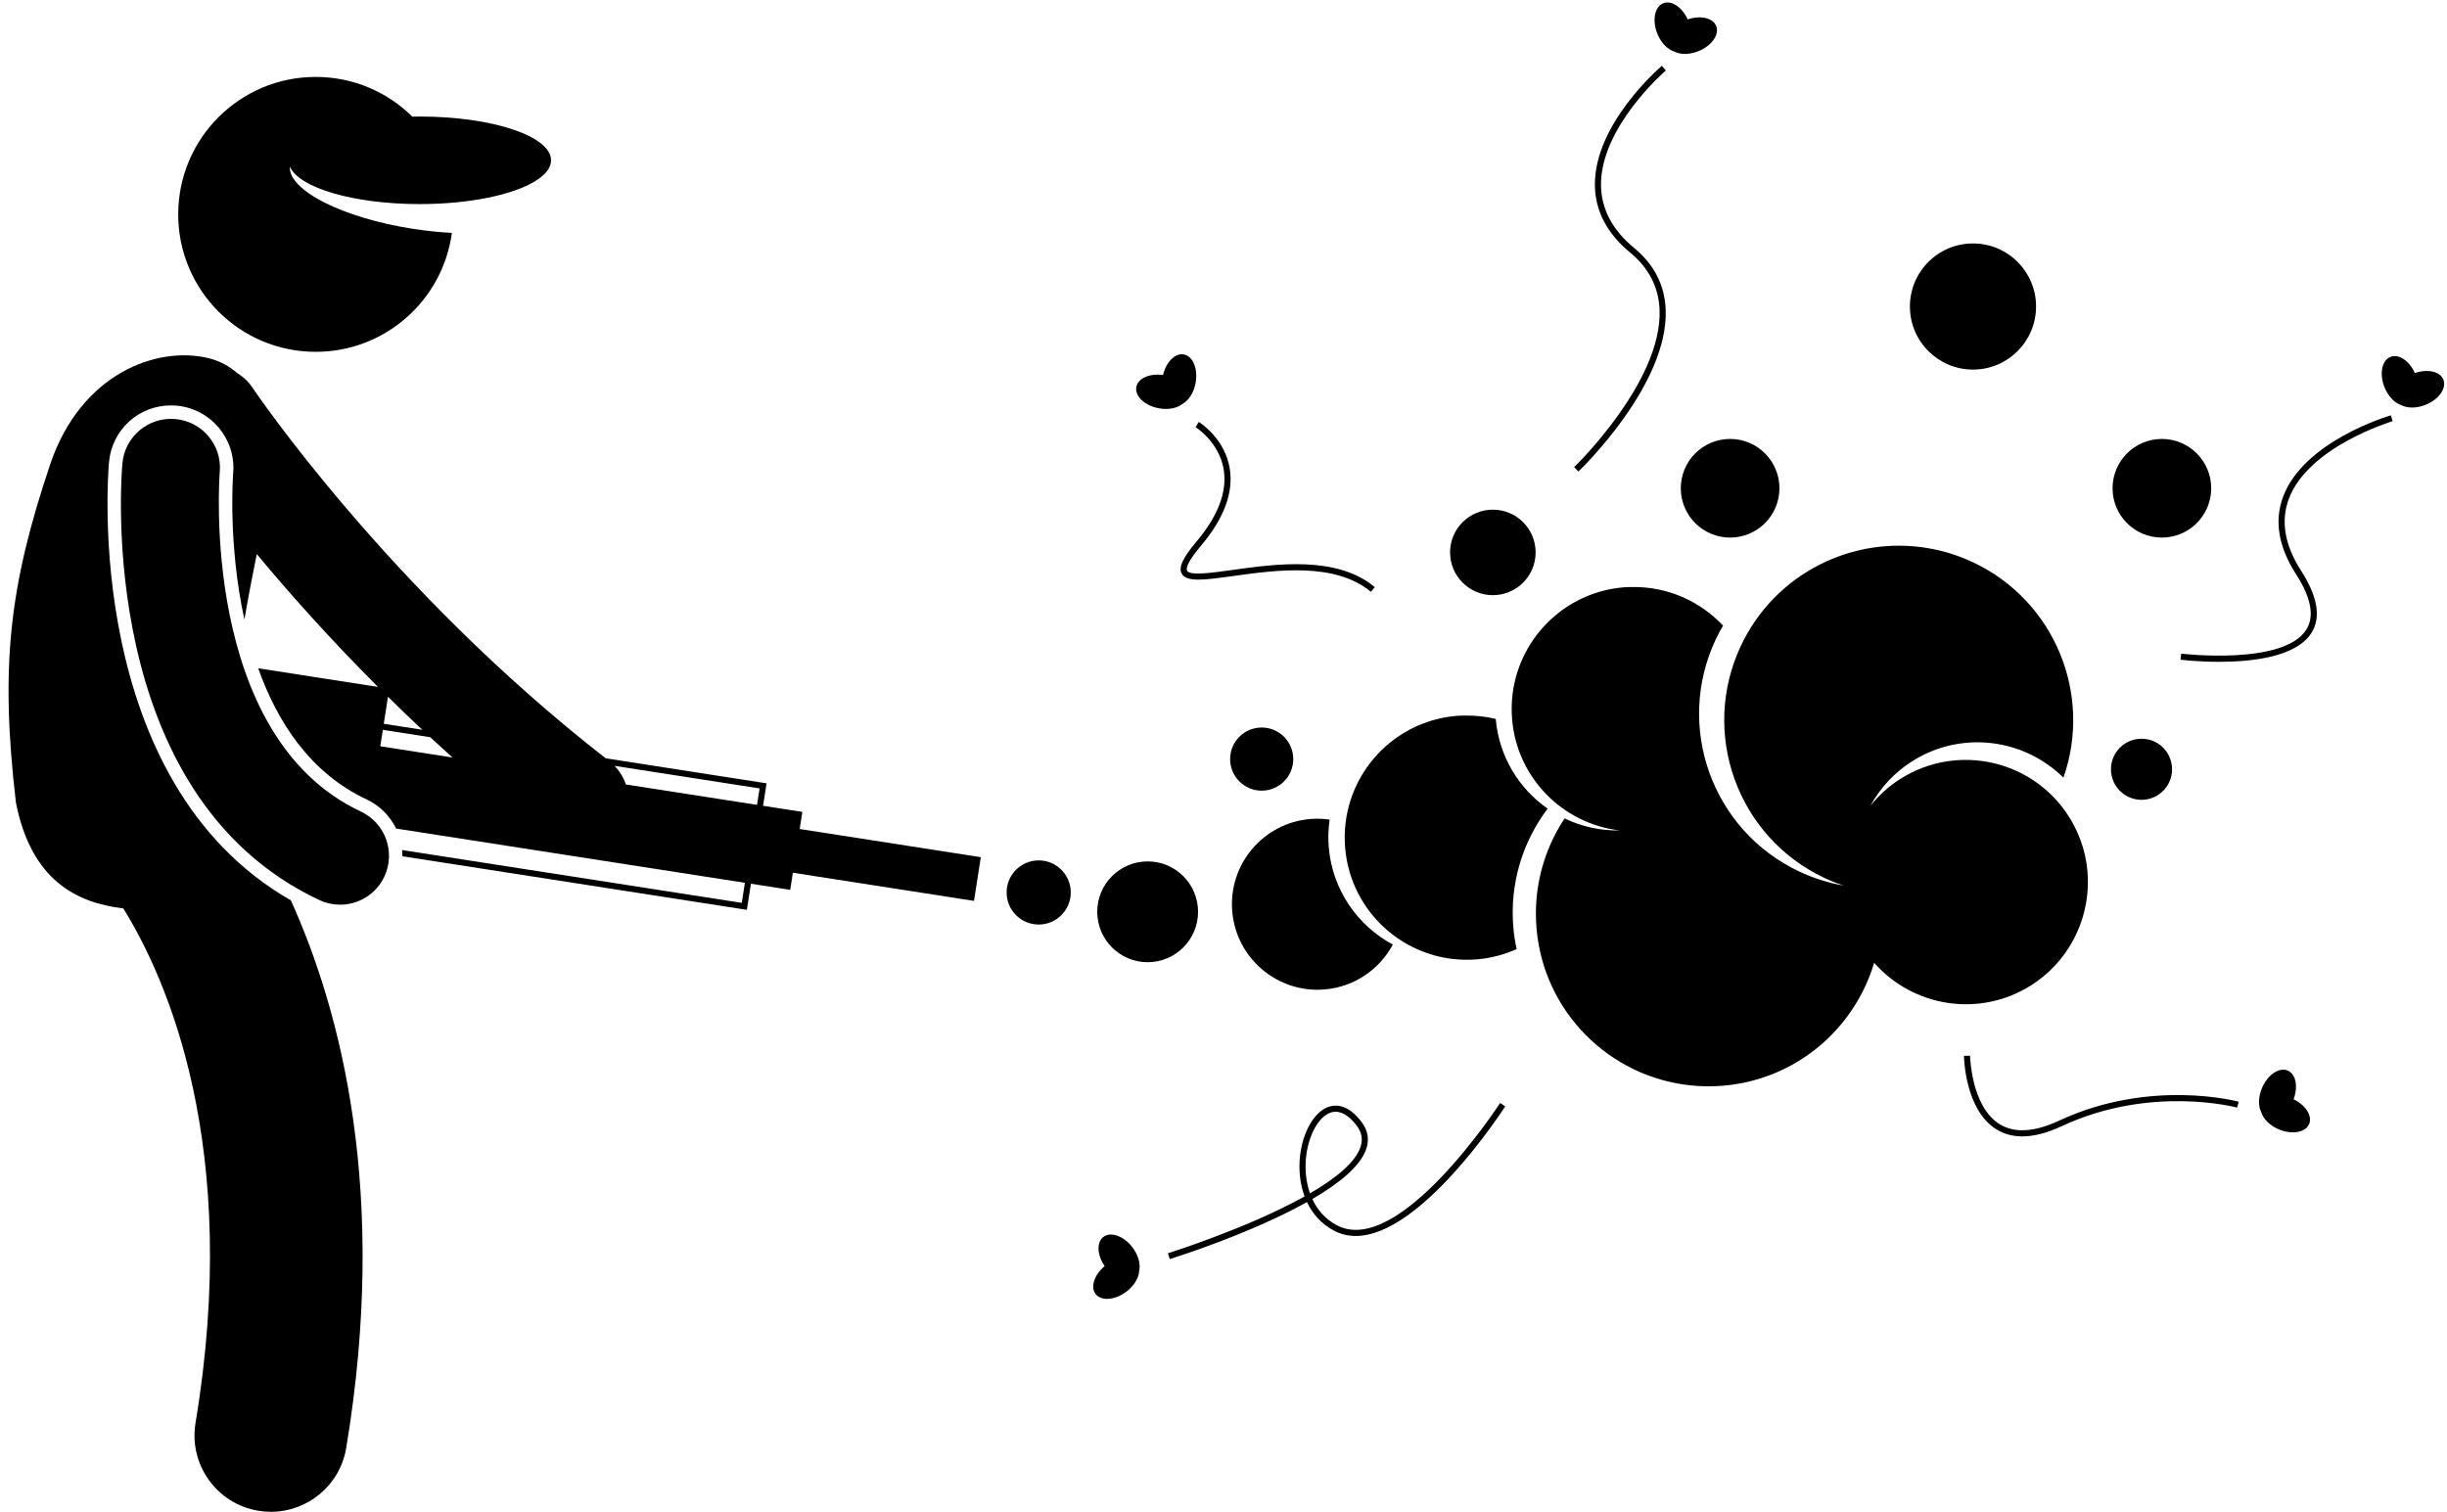 <?xml version="1.0" encoding="UTF-8"?><svg xmlns="http://www.w3.org/2000/svg" xmlns:xlink="http://www.w3.org/1999/xlink" height="247.5" preserveAspectRatio="xMidYMid meet" version="1.0" viewBox="-1.4 -0.4 400.5 247.5" width="400.5" zoomAndPan="magnify"><g id="change1_1"><path d="M18.78,148.303c7.057,11.38,19.374,38.865,11.823,84.219c-1.134,6.81,3.467,13.249,10.277,14.383 c0.695,0.116,1.386,0.172,2.068,0.172c6.001,0,11.297-4.334,12.315-10.449c6.931-41.626-0.81-71.398-9.057-89.643 C12.203,127.511,16.245,77.454,16.44,75.259c0.473-5.299,4.838-9.294,10.154-9.294c0.301,0,0.604,0.013,0.911,0.04 c5.597,0.5,9.748,5.459,9.255,11.056c-0.018,0.211-0.876,11.521,1.843,23.962c0.636-3.72,1.337-7.323,2.022-10.721 c5.261,6.325,11.913,13.816,19.839,21.743l-19.605-3.05c3.136,8.817,8.526,17.144,17.738,21.462 c2.195,1.029,3.849,2.747,4.833,4.775l57.087,8.878l-0.511,3.285l-55.595-8.646c0.032,0.338,0.048,0.677,0.046,1.019l55.89,8.692 l0.494,0.077l0.665-4.273l6.43,1l0.436-2.8l29.644,4.609l1.113-7.156l-29.644-4.61l0.436-2.801l-6.43-1l0.572-3.679l-26.327-4.095 C62.217,96.089,40.223,63.509,39.924,63.063c-0.671-1.007-1.534-1.804-2.504-2.393c-1.324-1.142-2.857-1.983-4.591-2.415 c-8.537-2.129-20.912,2.508-25.947,17.15C0.076,95.579-1.386,108.71,1.2,130.925C3.691,143.748,11.198,147.404,18.78,148.303z M60.839,121.761l0.419-2.691l7.753,1.206c1.193,1.106,2.414,2.215,3.652,3.325L60.839,121.761z M122.502,131.352l-21.471-3.34 c-0.369-1.12-0.997-2.161-1.855-3.045l23.745,3.693L122.502,131.352z M61.412,118.081l0.687-4.417 c1.809,1.784,3.682,3.585,5.616,5.397L61.412,118.081z" fill="inherit"/><path d="M88.791,25.843c0-3.959-9.627-7.168-21.501-7.168c-0.406,0-0.803,0.013-1.203,0.02c-4.064-4.019-9.65-6.503-15.818-6.503 c-12.426,0-22.5,10.074-22.5,22.5c0,12.428,10.074,22.5,22.5,22.5c11.399,0,20.809-8.476,22.29-19.469 c-2.029-0.103-4.169-0.322-6.37-0.664c-11.52-1.791-20.401-6.304-20.146-10.17c1.524,3.46,10.442,6.119,21.247,6.119 c8.154,0,15.247-1.513,18.892-3.743C87.845,28.249,88.791,27.083,88.791,25.843z" fill="inherit"/><path d="M57.664,132.449c-26.428-12.388-23.146-54.967-23.094-55.581c0.387-4.397-2.86-8.278-7.258-8.671 c-4.409-0.39-8.287,2.856-8.68,7.258c-0.197,2.209-4.409,54.303,32.241,71.482c1.098,0.514,2.253,0.758,3.39,0.758 c3.007,0,5.888-1.704,7.249-4.606C63.387,139.088,61.664,134.325,57.664,132.449z" fill="inherit"/><path d="M216.075,138.286c-0.13-1.541-0.064-3.05,0.145-4.518c-1.029-0.147-2.087-0.193-3.167-0.102 c-7.705,0.65-13.424,7.424-12.773,15.128c0.65,7.705,7.424,13.423,15.129,12.772c4.901-0.414,8.991-3.31,11.156-7.344 C220.804,151.129,216.667,145.288,216.075,138.286z" fill="inherit"/><path d="M246.286,151.39c-0.611-7.23,1.559-14.052,5.616-19.417c-4.699-3.277-7.963-8.536-8.495-14.687 c-1.633-0.396-3.338-0.582-5.085-0.549c-0.437,0.008-0.873,0.007-1.315,0.044c-11.006,0.93-19.174,10.605-18.246,21.612 c0.815,9.646,8.347,17.11,17.605,18.183c1.306,0.151,2.647,0.178,4.008,0.063c2.297-0.194,4.459-0.788,6.452-1.676 C246.576,153.799,246.389,152.608,246.286,151.39z" fill="inherit"/><path d="M246.087,117.353c0.815,9.646,8.347,17.11,17.606,18.183c-3.213,0.06-6.277-0.644-9.016-1.963 c-3.392,5.12-5.153,11.373-4.596,17.968c1.157,13.714,11.926,24.305,25.118,25.721c1.771,0.19,3.584,0.221,5.425,0.065 c11.935-1.009,21.502-9.297,24.718-20.125c6.367,7.243,17.209,9.024,25.636,3.726c2.996-1.883,5.311-4.434,6.894-7.334 c3.359-6.152,3.388-13.888-0.607-20.243c-5.881-9.352-18.227-12.166-27.578-6.286c-1.95,1.227-3.598,2.746-4.96,4.449 c1.583-2.901,3.899-5.453,6.896-7.336c8.025-5.047,18.244-3.673,24.699,2.723c4.783-13.635-1.425-28.954-14.783-35.249 c-2.357-1.111-4.79-1.865-7.239-2.296c-12.369-2.178-25.151,4.043-30.763,15.95c-6.725,14.266-0.609,31.28,13.656,38.003 c1.03,0.486,2.076,0.896,3.13,1.25c-2.452-0.431-4.889-1.185-7.249-2.298c-14.263-6.723-20.377-23.736-13.654-38.002 c0.365-0.775,0.766-1.521,1.19-2.246c-3.757-4.009-9.117-6.428-14.954-6.318c-0.44,0.008-0.878,0.007-1.322,0.045 C253.327,96.67,245.159,106.346,246.087,117.353z" fill="inherit"/><circle cx="242.935" cy="90.027" fill="inherit" r="7"/><circle cx="349.101" cy="125.527" fill="inherit" r="5"/><circle cx="205.101" cy="123.86" fill="inherit" r="5.167"/><circle cx="281.768" cy="79.526" fill="inherit" r="8.073"/><circle cx="352.434" cy="79.526" fill="inherit" r="8.073"/><circle cx="321.518" cy="49.776" fill="inherit" r="10.323"/><circle cx="168.602" cy="145.693" fill="inherit" r="5.25"/><circle cx="186.436" cy="148.859" fill="inherit" r="8.25"/><path d="M192.362,57.621c-1.424-0.267-2.899,1.225-3.408,3.366c-2.18-0.301-4.105,0.533-4.372,1.958 c-0.28,1.493,1.364,3.053,3.671,3.486c1.586,0.297,3.057-0.026,3.923-0.736c0.975-0.549,1.809-1.804,2.106-3.39 C194.715,59.997,193.855,57.9,192.362,57.621z" fill="inherit"/><path d="M276.56,7.985c2.181-0.868,3.494-2.715,2.932-4.126c-0.536-1.347-2.585-1.795-4.667-1.081 c-0.911-2.003-2.645-3.184-3.992-2.648c-1.411,0.561-1.852,2.785-0.984,4.966c0.596,1.499,1.656,2.57,2.719,2.922 C273.554,8.547,275.06,8.581,276.56,7.985z" fill="inherit"/><path d="M393.842,60.666c-0.911-2.003-2.645-3.184-3.992-2.648c-1.411,0.561-1.852,2.785-0.984,4.966 c0.597,1.499,1.656,2.57,2.719,2.922c0.986,0.53,2.492,0.565,3.991-0.032c2.181-0.868,3.494-2.715,2.932-4.126 C397.973,60.4,395.923,59.951,393.842,60.666z" fill="inherit"/><path d="M373.037,174.851c-1.396-0.599-3.278,0.663-4.204,2.82c-0.637,1.483-0.643,2.989-0.14,3.989 c0.323,1.072,1.365,2.16,2.847,2.797c2.157,0.926,4.391,0.546,4.99-0.849c0.572-1.332-0.562-3.097-2.54-4.062 C374.762,177.484,374.369,175.423,373.037,174.851z" fill="inherit"/><path d="M177.909,211.411c0.917,1.211,3.177,1.044,5.048-0.373c1.286-0.974,2.036-2.28,2.093-3.398 c0.249-1.091-0.119-2.552-1.093-3.839c-1.417-1.871-3.547-2.645-4.758-1.728c-1.155,0.875-1.043,2.97,0.2,4.786 C177.711,208.27,177.034,210.255,177.909,211.411z" fill="inherit"/><path d="M355.603,106.6l-0.121,0.992c0.273,0.033,2.926,0.346,6.314,0.346c5.392,0,12.645-0.79,15.128-4.748 c1.582-2.521,1.012-5.933-1.695-10.143c-2.694-4.191-3.375-8.151-2.024-11.77c3.212-8.604,16.857-12.689,16.995-12.73l-0.281-0.959 c-0.581,0.169-14.261,4.263-17.65,13.337c-1.468,3.931-0.755,8.191,2.12,12.663c2.478,3.854,3.046,6.906,1.689,9.07 C372.371,108.568,355.771,106.621,355.603,106.6z" fill="inherit"/><path d="M222.973,96.48l0.641-0.768c-6.225-5.188-16.127-3.812-23.358-2.804c-3.394,0.472-6.901,0.96-7.366,0.118 c-0.174-0.315-0.108-1.269,2.287-4.108c3.749-4.445,5.329-8.684,4.698-12.597c-0.804-4.983-4.895-7.545-5.068-7.651l-0.524,0.852 c0.039,0.024,3.883,2.444,4.607,6.972c0.577,3.608-0.929,7.572-4.477,11.78c-2.24,2.656-2.957,4.223-2.397,5.236 c0.797,1.442,3.814,1.022,8.379,0.389C207.438,92.92,217.089,91.577,222.973,96.48z" fill="inherit"/><path d="M271.246,11.139l-0.648-0.761c-0.451,0.384-11.045,9.531-10.962,19.517c0.035,4.21,1.987,7.938,5.802,11.083 c3.035,2.501,4.645,5.65,4.785,9.358c0.443,11.752-13.835,25.591-13.98,25.729l0.692,0.723 c0.602-0.578,14.746-14.286,14.287-26.487c-0.15-4.006-1.883-7.402-5.148-10.093c-3.575-2.947-5.405-6.417-5.438-10.317 C260.554,20.372,271.139,11.23,271.246,11.139z" fill="inherit"/><path d="M217.389,200.161c-1.917-1.021-3.202-2.554-4.004-4.284c4.402-2.563,7.928-5.409,8.85-8.254 c0.496-1.531,0.239-2.985-0.763-4.324c-2.055-2.744-3.961-2.922-5.201-2.584c-2.418,0.657-4.431,3.996-4.894,8.12 c-0.233,2.076-0.06,4.441,0.747,6.615c-9.291,5.189-22.176,9.244-22.37,9.304l0.298,0.955c0.786-0.245,13.225-4.161,22.46-9.334 c0.886,1.878,2.301,3.549,4.407,4.669c1.142,0.607,2.34,0.88,3.575,0.88c10.638-0.002,23.849-20.263,24.468-21.223l-0.84-0.543 C243.958,180.413,227.565,205.575,217.389,200.161z M212.371,188.946c0.412-3.667,2.162-6.723,4.162-7.267 c0.226-0.062,0.448-0.09,0.666-0.09c1.421,0,2.65,1.209,3.473,2.309c0.807,1.078,1.008,2.195,0.613,3.416 c-0.835,2.579-4.122,5.217-8.278,7.633C212.305,192.975,212.159,190.832,212.371,188.946z" fill="inherit"/><path d="M325.846,183.602c-4.628-2.9-4.802-11.098-4.803-11.18l-1,0.014c0.005,0.358,0.18,8.819,5.269,12.012 c1.25,0.783,2.68,1.175,4.281,1.175c1.901,0,4.044-0.553,6.412-1.657c14.647-6.835,28.6-3.092,28.738-3.055l0.268-0.963 c-0.142-0.041-14.436-3.887-29.429,3.111C331.549,184.94,328.273,185.124,325.846,183.602z" fill="inherit"/></g></svg>